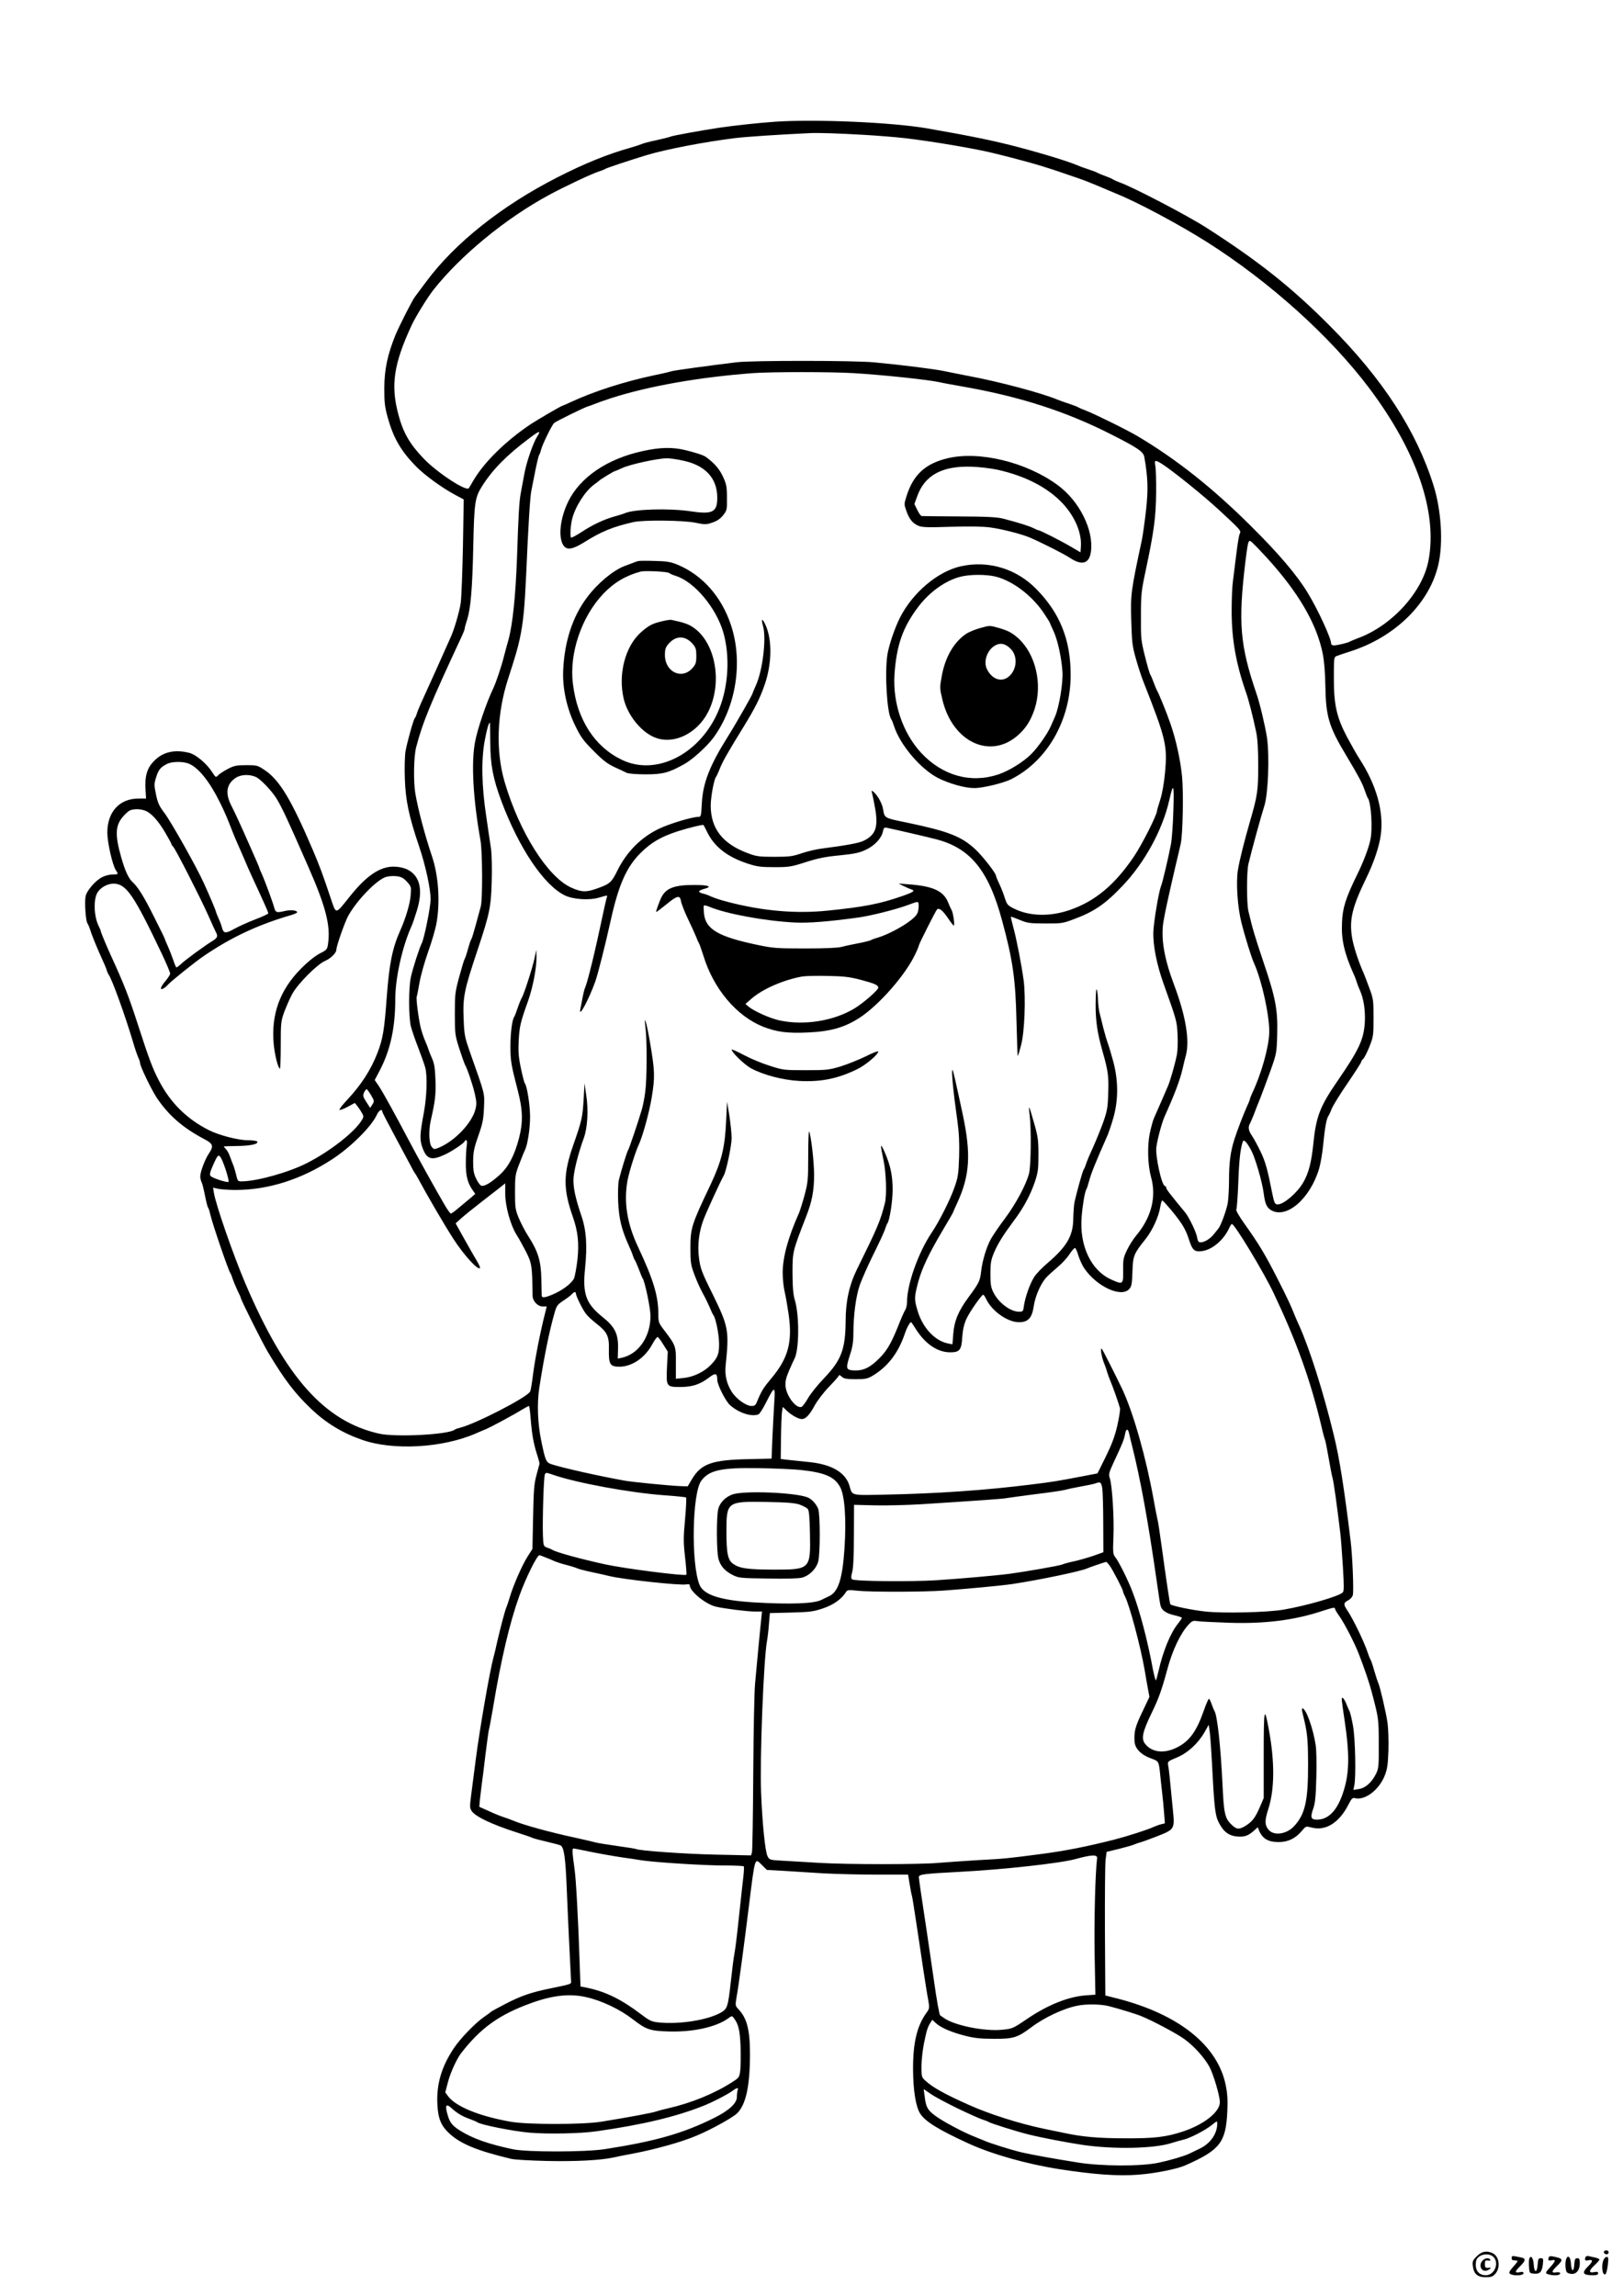 <?xml version="1.0" standalone="no"?>
<!DOCTYPE svg PUBLIC "-//W3C//DTD SVG 20010904//EN"
 "http://www.w3.org/TR/2001/REC-SVG-20010904/DTD/svg10.dtd">
<svg version="1.0" xmlns="http://www.w3.org/2000/svg"
 width="1240pt" height="1754pt" viewBox="0 0 1240 1754"
 preserveAspectRatio="xMidYMid meet">

<g transform="translate(0,1754) scale(0.1,-0.1)"
fill="#000000" stroke="none">
<path d="M5920 16610 c-126 -9 -303 -28 -420 -45 -135 -20 -367 -62 -378 -69
-5 -3 -53 -15 -107 -27 -54 -11 -105 -25 -114 -30 -9 -4 -47 -17 -86 -28 -171
-48 -348 -119 -555 -225 -425 -216 -785 -502 -1004 -798 -42 -57 -80 -108 -85
-114 -20 -25 -121 -224 -150 -294 -61 -151 -84 -262 -85 -405 0 -111 4 -144
27 -227 43 -153 99 -251 211 -366 66 -69 202 -168 305 -223 l64 -34 -6 -355
c-4 -195 -11 -391 -17 -435 -10 -70 -52 -212 -80 -270 -5 -11 -52 -117 -105
-235 -53 -118 -107 -237 -120 -265 -12 -27 -26 -61 -30 -75 -4 -14 -11 -30
-16 -36 -11 -13 -58 -182 -71 -254 -5 -30 -8 -122 -5 -205 5 -167 31 -291 109
-520 49 -145 88 -324 88 -404 0 -59 -49 -301 -68 -337 -17 -32 -70 -196 -83
-259 -18 -80 -17 -305 0 -375 8 -30 33 -104 57 -165 23 -60 47 -128 53 -150
17 -63 12 -220 -10 -340 -33 -177 -34 -212 -9 -278 32 -84 69 -94 172 -45 54
25 148 89 148 100 0 4 5 8 11 8 8 0 9 -14 5 -43 -4 -23 -7 -83 -7 -132 -1 -95
14 -153 52 -206 l20 -29 -32 -28 c-18 -15 -58 -48 -89 -74 -30 -26 -59 -48
-65 -48 -5 0 -28 31 -49 68 -71 121 -217 385 -273 492 -108 205 -197 366 -228
413 l-32 47 39 74 c81 156 118 326 118 543 0 162 53 400 124 558 8 17 26 70
41 119 50 161 23 271 -79 317 -25 11 -64 19 -99 19 -105 0 -208 -70 -332 -225
-116 -145 -105 -143 -148 -17 -65 194 -85 246 -136 367 -164 384 -253 533
-365 610 -58 39 -61 40 -145 40 -75 0 -93 -4 -141 -29 -30 -16 -63 -37 -73
-48 -18 -19 -19 -18 -46 24 -42 65 -123 134 -175 147 -110 28 -200 8 -267 -60
-55 -54 -74 -117 -67 -223 l4 -66 -58 0 c-145 0 -238 -102 -238 -260 0 -74 39
-247 65 -287 21 -31 20 -33 -25 -33 -23 0 -58 -9 -79 -20 -52 -26 -119 -104
-127 -147 -9 -45 1 -190 14 -206 5 -7 15 -30 22 -52 13 -44 58 -151 94 -230
13 -27 27 -61 31 -75 4 -14 11 -29 15 -35 25 -32 126 -312 185 -510 14 -49 33
-104 41 -122 8 -17 14 -36 14 -42 0 -25 83 -197 126 -264 90 -135 198 -230
362 -317 71 -37 76 -54 39 -110 -30 -43 -67 -142 -67 -176 0 -14 5 -34 10 -44
6 -11 17 -56 26 -102 9 -46 19 -87 24 -93 4 -5 11 -26 15 -45 13 -64 139 -433
155 -455 4 -5 13 -28 20 -50 7 -21 24 -60 36 -86 13 -26 24 -50 24 -54 0 -14
165 -343 208 -415 126 -210 203 -311 328 -431 115 -109 237 -184 389 -237 236
-84 616 -63 870 48 22 10 58 25 80 34 39 17 204 105 280 152 22 13 43 24 46
24 4 0 9 -42 13 -92 9 -120 23 -198 49 -278 12 -36 20 -68 19 -72 -1 -3 -11
-42 -23 -85 -18 -67 -22 -113 -26 -321 l-5 -244 -37 -58 c-40 -62 -108 -216
-136 -310 -9 -30 -20 -64 -25 -75 -11 -24 -44 -149 -71 -265 -10 -47 -23 -102
-29 -122 -27 -97 -105 -544 -135 -778 -13 -102 -29 -227 -36 -278 -11 -87 -10
-95 7 -119 32 -42 150 -98 334 -158 63 -20 122 -40 130 -45 9 -4 58 -17 110
-29 52 -12 100 -25 105 -29 25 -17 36 -101 45 -327 8 -202 28 -617 33 -705 2
-27 10 -24 -158 -59 -147 -30 -225 -57 -341 -117 -60 -31 -111 -59 -114 -63
-3 -3 -25 -20 -49 -36 -68 -46 -185 -167 -235 -243 -94 -142 -133 -276 -124
-432 6 -106 29 -160 91 -217 87 -80 210 -131 472 -194 22 -6 144 -13 271 -16
223 -5 412 5 514 27 25 6 90 19 145 29 177 34 371 88 489 138 114 48 278 139
310 172 66 68 96 209 96 453 0 181 -23 272 -88 340 -25 27 -25 29 -14 95 17
95 57 395 92 678 50 401 45 384 101 329 l38 -38 128 -7 c71 -4 207 -13 303
-19 96 -5 281 -10 412 -10 l236 0 12 -72 c6 -40 14 -80 17 -88 3 -8 18 -103
34 -210 16 -107 41 -269 54 -360 14 -91 30 -193 37 -228 10 -58 9 -65 -9 -91
-77 -103 -108 -234 -107 -441 1 -159 21 -281 53 -333 38 -62 142 -126 376
-233 179 -81 441 -155 690 -194 264 -41 447 -54 600 -42 126 9 297 43 360 71
266 117 311 175 322 412 4 87 1 136 -12 200 -61 304 -357 541 -825 662 l-95
24 -3 489 c-1 269 1 516 5 548 l8 60 95 23 c52 13 104 28 115 33 11 5 31 12
45 16 14 3 71 24 128 46 137 54 138 54 123 205 -24 249 -30 309 -36 338 -5 29
-3 31 65 59 83 34 163 107 213 194 l32 57 7 -50 c5 -27 12 -138 18 -245 18
-353 24 -402 56 -460 34 -63 72 -91 129 -98 59 -6 88 3 130 39 l35 31 9 -24
c27 -64 71 -90 153 -89 70 0 128 29 176 87 29 35 30 35 72 24 109 -29 212 36
284 178 23 45 30 51 50 46 75 -18 182 63 225 171 20 50 25 83 29 195 2 78 -1
167 -7 210 -13 86 -57 275 -71 305 -5 11 -19 54 -31 95 -11 41 -25 80 -29 85
-4 6 -13 28 -20 50 -24 76 -111 257 -157 325 -30 45 -29 56 7 75 17 9 33 27
36 41 8 31 -3 305 -17 414 -50 410 -86 637 -129 810 -79 326 -184 656 -262
830 -12 25 -26 59 -33 75 -32 81 -56 133 -136 290 -92 181 -140 261 -251 417
-43 61 -67 102 -62 110 4 7 11 100 15 208 6 169 16 256 34 309 8 21 30 -2 65
-67 30 -56 83 -237 95 -327 10 -80 23 -109 56 -129 118 -70 300 88 368 319 11
39 25 121 31 184 11 119 25 198 39 216 4 5 16 30 25 54 10 25 64 113 122 197
57 84 104 157 104 162 0 5 6 15 14 22 8 6 30 48 48 93 31 79 32 87 32 222 0
132 -1 145 -31 225 -17 47 -38 101 -46 120 -41 92 -78 207 -88 275 -20 133 3
227 106 440 62 126 104 252 115 341 23 177 -35 380 -163 577 -21 32 -64 109
-97 170 -79 151 -100 247 -99 456 0 147 1 152 22 160 12 5 60 21 107 36 343
111 604 370 670 665 37 163 22 412 -37 600 -130 417 -389 816 -793 1221 -291
293 -544 494 -945 751 -142 91 -559 309 -659 344 -22 8 -44 18 -50 22 -6 5
-33 17 -61 27 -27 10 -54 21 -60 25 -5 4 -35 15 -65 25 -30 10 -68 23 -85 31
-68 29 -257 88 -455 140 -186 49 -357 84 -700 144 -271 46 -850 71 -1160 50z
m680 -100 c102 -6 242 -17 310 -25 204 -23 556 -83 685 -116 22 -5 83 -21 135
-34 182 -47 274 -75 515 -159 39 -13 108 -41 155 -61 47 -20 105 -44 130 -55
162 -65 479 -235 690 -368 481 -305 943 -721 1241 -1117 363 -483 523 -948
453 -1316 -45 -241 -280 -499 -539 -594 -27 -10 -54 -22 -60 -25 -14 -10 -99
-30 -124 -30 -12 0 -21 6 -21 14 0 40 -99 256 -178 386 -82 136 -223 302 -437
514 -290 288 -563 505 -860 682 -78 47 -336 174 -400 198 -27 10 -54 22 -60
26 -5 4 -35 15 -65 25 -30 10 -68 23 -85 30 -119 51 -452 140 -695 185 -58 11
-136 27 -175 35 -70 15 -320 47 -535 67 -152 15 -926 15 -1050 1 -207 -25
-486 -63 -500 -69 -8 -3 -64 -17 -125 -29 -232 -49 -464 -123 -643 -206 -34
-16 -64 -29 -66 -29 -8 0 -191 -107 -241 -140 -191 -128 -355 -289 -438 -430
-14 -25 -30 -51 -35 -59 -19 -28 -245 120 -348 229 -104 109 -154 196 -190
332 -61 226 -36 389 102 686 30 64 120 210 164 266 208 264 552 547 885 727
120 65 325 161 380 179 22 7 45 16 50 20 9 7 187 66 312 104 147 45 445 102
678 131 91 11 337 27 570 38 73 3 206 -1 415 -13z m-85 -1820 c225 -13 581
-51 665 -70 25 -6 97 -19 160 -30 446 -77 805 -192 1157 -372 199 -101 239
-129 246 -170 28 -162 30 -247 13 -404 -10 -87 -24 -190 -32 -229 -84 -392
-87 -414 -81 -619 5 -162 8 -192 35 -286 16 -58 41 -134 55 -170 175 -444 187
-493 168 -701 -7 -79 -21 -158 -36 -206 -14 -43 -25 -82 -25 -86 0 -31 -114
-257 -176 -349 -146 -216 -296 -342 -490 -409 -150 -52 -306 -49 -424 9 -51
25 -56 31 -73 82 -9 30 -28 79 -42 108 -14 29 -25 56 -25 61 0 20 -103 152
-159 204 -106 98 -205 137 -516 202 -184 38 -176 33 -189 109 -8 41 -42 102
-71 126 -17 14 -18 13 -12 -10 4 -14 15 -68 24 -120 24 -141 2 -200 -92 -244
-32 -16 -138 -35 -310 -57 -44 -5 -116 -22 -160 -37 -71 -24 -95 -27 -210 -27
-118 0 -137 3 -205 29 -190 71 -280 188 -280 363 0 64 25 199 40 218 5 6 16
30 26 55 24 62 61 127 188 333 85 139 120 208 157 313 56 160 60 342 9 457
-26 58 -38 55 -20 -6 26 -96 -3 -340 -56 -455 -13 -29 -24 -55 -24 -58 0 -9
-130 -237 -191 -334 -137 -218 -189 -352 -197 -507 -5 -99 -6 -103 -28 -103
-46 0 -222 -53 -300 -91 -136 -65 -246 -176 -316 -317 -45 -92 -58 -104 -154
-138 -85 -31 -121 -30 -200 6 -180 81 -396 424 -508 805 -70 239 -60 524 26
790 58 179 72 228 89 305 27 128 37 232 49 490 16 374 30 601 40 644 5 23 18
90 30 151 12 60 25 114 29 120 5 5 11 24 15 40 9 38 83 190 100 204 17 14 226
117 256 126 14 4 39 13 55 20 17 7 73 27 125 44 291 93 673 160 1085 191 141
10 593 10 760 0z m-2395 -455 c0 -3 -7 -16 -15 -28 -31 -48 -83 -197 -99 -287
-10 -52 -21 -115 -26 -140 -13 -64 -19 -166 -30 -500 -11 -295 -33 -510 -66
-630 -9 -30 -24 -87 -34 -125 -17 -70 -61 -201 -80 -240 -53 -110 -123 -315
-141 -415 -30 -160 -14 -437 42 -750 15 -83 17 -452 2 -505 -6 -22 -23 -85
-38 -140 -15 -55 -30 -104 -34 -110 -5 -5 -16 -39 -26 -75 -9 -36 -21 -69 -25
-75 -4 -5 -22 -66 -41 -135 -32 -118 -34 -134 -34 -285 0 -154 2 -164 34 -265
19 -58 38 -112 42 -120 20 -34 62 -160 77 -227 14 -60 14 -80 4 -118 -28 -106
-158 -241 -279 -292 -36 -14 -38 -14 -55 7 -21 26 -24 125 -7 200 34 150 40
200 36 310 -3 87 -9 126 -24 160 -11 25 -24 56 -28 70 -4 14 -16 44 -26 67
-11 24 -26 69 -34 100 -17 67 -38 230 -31 241 2 4 12 52 21 106 10 56 39 159
66 235 27 75 56 174 64 220 29 163 15 364 -35 511 -56 168 -104 349 -127 480
-15 89 -12 281 6 350 49 189 107 331 352 856 10 22 19 45 19 51 0 6 8 37 19
69 27 87 40 234 47 568 7 326 13 365 65 449 81 129 190 240 364 370 58 44 75
53 75 42z m4758 -239 c80 -51 314 -239 437 -353 166 -154 169 -157 157 -180
-6 -10 -17 -79 -26 -153 -9 -74 -21 -168 -26 -208 -6 -40 -10 -142 -10 -227 0
-219 33 -404 110 -625 21 -60 52 -181 77 -300 11 -51 16 -132 16 -255 0 -194
-5 -231 -63 -430 -42 -146 -80 -296 -92 -370 -16 -96 -3 -285 27 -404 25 -100
76 -265 95 -306 62 -137 123 -421 117 -540 -5 -113 -63 -315 -128 -451 -10
-22 -19 -44 -19 -48 0 -4 -8 -26 -19 -49 -31 -69 -77 -188 -99 -257 -31 -96
-42 -180 -42 -316 0 -66 -5 -146 -10 -176 -11 -56 -52 -169 -70 -191 -5 -7
-22 -27 -36 -45 -29 -36 -72 -62 -102 -62 -15 0 -21 9 -26 39 -6 38 -61 152
-90 188 -118 143 -146 179 -146 190 0 7 -4 13 -9 13 -25 0 -76 233 -66 299 10
69 42 185 63 233 81 180 117 278 137 363 9 39 20 86 26 106 29 113 -2 300 -90
534 -77 204 -103 358 -82 485 11 70 41 204 91 420 18 74 36 153 41 175 16 71
22 393 10 515 -12 123 -46 279 -88 400 -28 83 -92 239 -103 255 -4 6 -15 33
-25 60 -10 28 -22 55 -26 61 -5 5 -23 68 -41 140 -31 123 -32 138 -31 309 0
168 3 192 38 355 62 293 76 399 78 585 1 94 -2 187 -6 208 -9 44 -1 46 51 13z
m793 -708 c249 -271 391 -515 436 -747 10 -51 18 -149 19 -241 4 -233 26 -309
157 -527 99 -166 125 -215 143 -268 9 -27 20 -54 24 -60 26 -34 39 -240 19
-325 -14 -63 -55 -171 -102 -265 -86 -176 -110 -251 -114 -365 -6 -128 18
-233 91 -395 8 -16 17 -41 21 -55 4 -14 15 -43 25 -65 30 -66 43 -159 37 -251
-9 -127 -46 -205 -204 -435 -136 -197 -167 -274 -188 -477 -15 -151 -37 -235
-79 -306 -45 -78 -148 -166 -193 -166 -23 0 -27 8 -43 85 -36 184 -52 240 -88
316 -22 46 -52 101 -66 122 -28 40 -32 67 -16 95 5 9 19 42 31 72 11 30 34 89
51 130 16 41 50 134 76 205 45 127 46 134 50 270 5 189 -11 279 -103 550 -68
202 -86 263 -117 395 -14 59 -14 302 0 360 28 115 92 350 122 445 29 92 40
378 20 520 -13 85 -54 260 -80 335 -127 372 -141 543 -85 1010 18 143 22 163
38 157 7 -2 60 -56 118 -119z m-5925 -1421 c0 -166 21 -275 83 -442 134 -361
327 -648 487 -725 66 -31 187 -39 263 -16 68 20 64 20 55 -6 -4 -13 -17 -72
-30 -133 -56 -267 -115 -509 -134 -550 -5 -11 -14 -47 -20 -80 -6 -33 -13 -70
-16 -82 -16 -80 67 77 115 212 22 65 73 267 116 460 61 276 121 412 230 520
80 80 157 124 283 165 85 27 193 53 197 48 2 -2 15 -28 30 -58 54 -109 153
-186 305 -236 73 -24 101 -28 205 -28 112 0 128 2 240 38 93 30 152 42 260 52
114 12 151 19 200 43 68 31 121 89 131 141 6 28 10 31 33 26 76 -16 296 -67
366 -85 268 -67 408 -238 512 -626 81 -298 102 -445 109 -763 4 -150 8 -271
10 -269 2 2 14 39 25 83 27 96 37 363 20 495 -16 117 -55 320 -80 409 -11 41
-19 76 -17 77 1 2 31 -9 67 -24 58 -24 76 -27 194 -27 122 -1 136 1 215 31
158 58 242 115 375 255 170 177 307 429 358 654 32 141 38 129 32 -71 -3 -104
-11 -224 -19 -265 -19 -99 -63 -289 -76 -320 -17 -44 -54 -262 -58 -345 -4
-103 24 -250 80 -405 98 -274 100 -281 105 -385 3 -55 0 -122 -5 -150 -16 -79
-50 -196 -68 -240 -15 -36 -74 -170 -109 -250 -7 -16 -21 -68 -31 -115 -19
-97 -15 -239 10 -330 43 -153 3 -310 -114 -449 -21 -25 -53 -75 -70 -111 -28
-59 -30 -73 -29 -155 2 -107 -1 -110 -91 -69 -154 69 -244 258 -226 479 7 89
25 195 36 210 4 6 13 33 20 60 16 62 51 147 145 360 7 17 26 73 41 125 39 136
39 283 0 430 -16 58 -34 121 -42 140 -7 19 -23 73 -35 120 -11 47 -25 101 -30
120 -4 19 -9 60 -10 90 0 30 -5 66 -9 80 -5 15 -8 -25 -9 -106 -1 -131 12
-222 54 -370 41 -143 47 -188 42 -314 -3 -112 -8 -136 -39 -225 -20 -55 -54
-138 -75 -185 -22 -47 -46 -103 -53 -125 -7 -22 -16 -45 -21 -50 -8 -11 -53
-173 -70 -250 -4 -22 -8 -78 -9 -125 -1 -129 -49 -212 -194 -336 -43 -36 -91
-86 -106 -111 -32 -51 -67 -151 -77 -218 -5 -42 -8 -45 -37 -45 -66 0 -156 68
-196 147 -19 39 -23 62 -23 142 0 82 4 105 27 161 30 71 71 136 152 245 74 98
126 196 160 295 25 76 28 98 28 210 0 110 -4 139 -33 240 -18 63 -34 117 -37
120 -3 3 -2 -24 3 -60 13 -104 10 -388 -5 -445 -23 -86 -102 -233 -182 -340
-43 -57 -91 -127 -108 -157 -35 -62 -67 -169 -76 -251 -8 -71 -16 -88 -96
-196 -77 -104 -110 -182 -117 -283 l-6 -77 -31 6 c-102 19 -196 119 -235 249
-27 90 -26 103 3 216 28 107 85 226 191 404 41 69 75 127 75 129 0 2 15 36 34
77 96 209 106 372 42 673 -54 252 -73 336 -78 341 -12 11 4 -158 37 -391 12
-87 16 -162 13 -270 -5 -137 -8 -158 -37 -239 -32 -92 -116 -258 -172 -341
-102 -151 -189 -395 -189 -530 0 -22 -6 -49 -13 -60 -8 -11 -33 -69 -57 -130
-55 -137 -91 -196 -164 -262 -62 -57 -110 -76 -179 -71 -53 4 -56 16 -23 118
19 57 26 101 26 157 0 144 19 290 49 377 16 45 62 149 103 232 41 82 81 168
88 189 7 22 16 45 20 50 17 22 40 169 40 257 0 107 -16 183 -59 283 -36 82
-38 71 -11 -56 21 -100 26 -267 11 -329 -36 -140 -53 -180 -213 -505 -59 -119
-87 -245 -87 -395 -2 -217 -32 -298 -164 -437 -47 -48 -102 -117 -122 -151
-20 -35 -43 -66 -51 -69 -40 -15 -114 80 -122 156 -3 38 2 63 27 122 18 41 36
81 41 90 36 66 38 327 4 444 -14 45 -18 97 -19 210 0 164 0 164 103 429 46
116 62 201 62 322 0 101 -24 304 -38 330 -4 7 -7 -76 -7 -184 0 -185 -2 -203
-28 -302 -16 -58 -35 -118 -42 -135 -84 -188 -125 -339 -125 -457 0 -47 7
-113 15 -145 8 -32 21 -109 30 -170 31 -213 -2 -337 -131 -491 -62 -74 -75
-95 -108 -174 -12 -32 -20 -38 -44 -38 -41 0 -116 53 -151 108 -39 62 -54 126
-47 199 28 272 23 297 -102 553 -81 163 -92 192 -102 276 -12 91 1 199 35 287
20 54 127 288 156 340 19 35 59 228 59 284 0 32 -8 108 -17 168 l-18 110 -7
-145 c-9 -207 -35 -310 -119 -489 -146 -307 -154 -331 -154 -486 0 -109 3
-128 30 -200 16 -44 45 -109 65 -145 20 -36 44 -86 54 -110 10 -25 21 -49 26
-55 18 -22 43 -144 44 -215 1 -84 -10 -112 -67 -170 -49 -50 -131 -89 -203
-96 l-60 -6 0 118 c1 132 0 135 -91 255 -40 52 -43 60 -43 121 0 139 -38 264
-155 513 -84 178 -110 341 -81 505 12 66 60 219 86 275 31 67 81 249 100 365
25 155 24 198 -15 425 -26 151 -48 220 -33 103 12 -97 11 -393 -2 -488 -6 -47
-18 -107 -26 -135 -31 -103 -97 -300 -105 -310 -8 -11 -52 -153 -71 -230 -5
-22 -8 -96 -5 -165 6 -130 26 -212 81 -334 13 -28 27 -62 31 -76 4 -14 11 -30
15 -35 5 -6 18 -37 31 -70 12 -33 25 -64 29 -70 17 -22 60 -229 60 -287 0
-158 -90 -290 -217 -319 l-33 -7 2 77 c3 111 -24 165 -115 238 -130 104 -157
177 -137 374 18 175 10 293 -29 405 -47 140 -63 217 -59 287 5 62 37 191 78
302 29 80 37 215 19 330 l-13 90 -7 -125 c-8 -134 -14 -161 -77 -341 -80 -228
-81 -339 -3 -561 37 -107 46 -197 33 -319 -7 -61 -19 -126 -26 -143 -16 -38
-89 -93 -163 -124 -59 -25 -83 -28 -84 -9 0 6 -2 64 -3 127 -2 135 -25 212
-99 326 -25 38 -57 101 -73 139 -27 65 -29 80 -29 200 0 123 2 135 33 215 18
47 37 94 43 105 20 41 39 163 39 253 0 90 -23 236 -40 257 -5 6 -18 58 -30
115 -18 84 -21 126 -17 210 6 110 13 141 72 305 37 105 66 256 64 340 l-1 50
-14 -65 c-17 -78 -81 -277 -99 -305 -6 -11 -20 -45 -30 -75 -10 -30 -21 -59
-25 -65 -17 -22 -30 -122 -30 -228 0 -112 5 -139 56 -337 39 -150 41 -241 10
-362 -35 -135 -82 -224 -151 -285 -67 -60 -116 -88 -138 -80 -9 3 -27 28 -39
54 -19 39 -23 65 -23 133 1 72 7 101 40 195 33 94 39 125 43 215 4 115 11 88
-108 425 -38 109 -43 131 -47 240 -8 180 1 225 108 545 90 270 101 324 106
520 3 96 0 207 -5 245 -6 39 -23 151 -37 250 -35 229 -39 433 -11 580 16 85
30 135 39 135 1 0 2 -69 3 -153z m-2302 -161 c73 -31 157 -135 236 -295 38
-77 54 -114 100 -233 12 -29 27 -66 35 -83 8 -16 28 -64 46 -105 17 -41 47
-109 66 -150 19 -41 43 -93 53 -115 10 -22 30 -66 44 -97 14 -31 26 -60 26
-65 0 -4 -46 -26 -102 -47 -57 -22 -129 -55 -161 -73 -65 -36 -80 -34 -92 15
-3 14 -15 45 -26 69 -10 23 -19 45 -19 48 0 8 -49 124 -93 220 -56 124 -249
466 -300 534 -41 54 -52 78 -65 142 -15 72 -15 81 1 132 18 57 33 76 82 101
37 20 125 21 169 2z m513 -102 c38 -19 123 -109 159 -169 44 -75 83 -159 239
-515 135 -307 172 -453 151 -591 -6 -42 -10 -46 -64 -73 -35 -19 -90 -62 -142
-115 -162 -163 -229 -349 -209 -575 8 -85 32 -180 47 -190 4 -2 7 77 7 177 0
174 1 185 27 258 16 41 42 102 60 135 41 77 189 226 250 253 45 19 88 62 88
87 0 28 65 212 91 259 68 121 215 272 287 296 19 6 55 9 80 6 37 -4 53 -12 81
-42 33 -37 34 -39 28 -109 -5 -61 -38 -172 -78 -261 -61 -137 -85 -254 -104
-510 -19 -256 -29 -316 -70 -425 -51 -132 -125 -247 -232 -361 -36 -38 -63
-73 -59 -77 4 -3 32 7 62 23 l55 30 20 -25 c11 -14 27 -38 35 -53 15 -27 14
-31 -12 -69 -62 -89 -240 -226 -404 -310 -136 -71 -380 -140 -499 -142 -34 -1
-35 0 -48 54 -7 30 -18 64 -23 75 -5 11 -14 37 -22 58 -7 21 -20 46 -30 57
-10 11 -18 20 -18 22 0 2 46 3 103 4 101 1 164 15 152 34 -3 5 -35 10 -71 10
-75 0 -220 38 -298 77 -168 85 -292 207 -380 375 -48 91 -77 167 -161 427 -71
220 -106 310 -205 526 -38 83 -80 184 -80 192 0 4 -6 20 -14 35 -39 74 -44
211 -10 262 24 38 76 66 121 66 97 0 155 -85 368 -533 36 -76 65 -145 65 -154
0 -8 -16 -33 -35 -56 -39 -45 -47 -74 -17 -58 10 5 25 18 33 27 21 25 205 173
274 220 212 145 418 241 673 315 23 7 42 16 42 20 0 16 -50 21 -99 9 -58 -14
-66 -10 -76 27 -9 36 -71 205 -96 260 -11 23 -19 44 -19 47 0 3 -30 72 -66
153 -93 210 -112 250 -146 318 -49 95 -38 165 31 212 41 28 107 30 158 7z
m-844 -258 c45 -19 98 -78 151 -169 25 -43 46 -81 46 -85 0 -3 6 -13 14 -21
21 -24 207 -389 266 -521 28 -63 55 -123 60 -132 17 -30 11 -43 -30 -68 -56
-34 -198 -138 -235 -172 -16 -15 -33 -28 -37 -28 -3 0 -14 24 -23 53 -10 28
-28 76 -41 105 -13 29 -24 55 -24 58 0 3 -36 78 -81 166 -78 158 -125 233
-169 273 -28 25 -57 89 -85 190 -47 166 -44 239 13 305 19 23 45 46 56 50 32
13 83 11 119 -4z m1722 -2172 c25 -43 26 -46 10 -71 l-17 -26 -29 45 c-26 40
-28 49 -18 72 7 14 16 26 20 26 4 0 19 -21 34 -46z m85 -124 c0 -5 40 -83 88
-172 48 -90 103 -192 122 -228 18 -36 36 -67 39 -70 3 -3 15 -23 27 -45 60
-113 196 -347 269 -460 79 -122 185 -238 202 -222 3 4 -7 28 -23 54 -16 26
-59 102 -96 168 l-67 120 42 38 c23 21 94 78 157 127 63 49 130 101 148 115
l32 26 0 -79 c0 -96 40 -241 88 -317 18 -27 50 -87 73 -131 42 -85 45 -102 48
-332 1 -42 39 -82 79 -82 l29 0 -14 -57 c-36 -141 -76 -348 -90 -458 -8 -66
-18 -127 -23 -135 -22 -44 -419 -248 -535 -276 -16 -4 -35 -10 -41 -15 -48
-38 -452 -59 -579 -30 -415 94 -714 429 -1020 1146 -93 218 -226 602 -241 694
l-6 39 38 -9 c22 -4 80 -9 131 -9 252 0 505 80 743 236 142 93 297 248 338
336 15 34 42 52 42 28z m-1190 -463 c12 -38 19 -71 16 -75 -9 -8 -125 29 -137
45 -9 10 -5 28 16 76 40 91 45 95 67 55 9 -18 27 -64 38 -101z m7217 -289 c84
-102 109 -144 134 -218 29 -91 43 -104 102 -97 79 10 168 86 209 178 7 16 16
29 20 29 21 0 245 -371 320 -530 177 -375 279 -660 363 -1011 12 -54 25 -101
28 -106 3 -5 15 -65 27 -134 12 -68 25 -140 31 -159 9 -31 34 -212 59 -420 5
-41 14 -158 20 -259 9 -150 9 -186 -2 -196 -32 -30 -278 -101 -453 -131 -123
-21 -460 -29 -596 -14 -97 10 -256 43 -267 55 -5 4 -32 189 -67 445 -14 102
-28 194 -32 205 -3 11 -16 78 -29 150 -57 317 -153 657 -238 840 -45 95 -149
301 -157 310 -17 17 -2 -68 21 -120 5 -11 14 -38 20 -60 7 -22 19 -53 26 -70
15 -33 62 -168 71 -202 3 -11 -7 -72 -21 -135 -20 -85 -43 -144 -89 -238 l-62
-125 -120 -23 c-199 -38 -218 -41 -387 -62 -353 -44 -716 -69 -1108 -77 -273
-6 -258 -9 -279 65 -29 102 -133 165 -304 183 -56 6 -129 14 -162 17 l-60 7 2
165 c1 91 5 180 8 199 l6 34 32 -31 c37 -34 88 -62 114 -62 29 1 58 31 98 105
22 39 70 102 112 145 40 41 73 79 73 84 0 5 9 1 21 -10 17 -16 37 -19 108 -19
79 0 90 3 136 31 113 70 190 174 239 319 16 48 42 93 49 84 2 -2 21 -30 41
-62 71 -107 161 -166 254 -167 74 0 88 16 94 118 4 56 14 98 31 136 25 55 116
185 129 186 4 0 14 -15 23 -34 44 -92 163 -176 251 -176 69 0 99 33 112 122
12 81 55 177 99 223 16 17 55 52 86 78 31 26 72 70 89 98 18 27 37 48 42 46 5
-2 17 -29 26 -61 10 -31 30 -75 45 -96 96 -139 281 -224 342 -157 18 19 22 38
25 132 4 123 9 136 100 250 53 66 102 174 113 248 4 26 11 47 15 47 4 0 34
-33 67 -72z m-4547 -639 c0 -18 50 -120 76 -154 14 -19 50 -52 80 -75 83 -65
99 -97 96 -199 -2 -113 9 -131 81 -131 97 1 195 68 252 174 17 31 34 54 40 53
5 -2 25 -28 43 -58 l34 -54 -6 -116 c-7 -151 -5 -154 101 -154 91 0 152 20
220 72 49 38 63 34 63 -17 0 -37 62 -160 96 -192 66 -60 164 -93 219 -72 9 4
36 46 60 95 64 126 70 125 60 -12 -4 -63 -10 -183 -14 -268 l-6 -153 -170 -4
c-282 -5 -366 -34 -436 -149 l-35 -59 -60 2 c-89 4 -362 31 -424 42 -194 35
-461 95 -547 122 -51 15 -55 23 -88 183 -27 131 -33 283 -15 402 36 232 76
432 116 571 16 58 22 66 70 98 29 19 58 41 64 49 15 17 30 20 30 4z m4226
-1066 c3 -16 13 -55 21 -88 66 -261 126 -590 193 -1060 11 -77 22 -152 26
-167 8 -38 42 -62 108 -77 31 -7 56 -16 56 -19 0 -4 -13 -23 -28 -42 -60 -74
-116 -211 -152 -370 -7 -30 -15 -59 -18 -65 -3 -5 -13 31 -23 80 -39 215 -101
451 -154 589 -32 87 -107 238 -134 271 -18 23 -19 37 -14 158 6 143 -10 394
-28 446 -10 29 -7 41 29 119 67 143 80 175 87 215 8 44 22 48 31 10z m-2506
-282 c182 -20 255 -51 298 -129 36 -64 49 -246 34 -471 -16 -236 -48 -334
-122 -366 -19 -9 -43 -20 -52 -25 -54 -30 -238 -37 -522 -20 -253 16 -379 57
-411 133 -66 158 -57 702 13 796 60 81 152 101 442 96 118 -2 262 -8 320 -14z
m-1893 -37 c179 -62 588 -137 848 -156 88 -6 163 -14 167 -17 3 -3 0 -78 -8
-166 -13 -141 -13 -175 0 -290 8 -71 13 -132 10 -134 -12 -12 -473 47 -619 79
-193 42 -369 91 -403 110 -9 6 -29 14 -44 19 -25 10 -27 13 -30 93 -4 120 6
451 15 466 10 15 7 15 64 -4z m4195 -105 c3 -24 7 -144 7 -265 l1 -221 -75
-27 c-41 -14 -107 -33 -147 -42 -40 -8 -82 -20 -93 -25 -20 -9 -271 -53 -395
-70 -105 -14 -392 -39 -565 -50 -205 -13 -630 -8 -645 7 -9 9 -8 23 1 55 8 29
13 122 13 279 l1 235 160 -4 c88 -2 243 2 345 8 458 29 637 42 658 47 13 2
112 16 220 30 109 13 211 28 227 33 17 5 72 17 123 26 52 9 104 20 115 25 34
13 41 7 49 -41z m-4256 -525 c22 -8 53 -21 69 -29 17 -7 59 -21 95 -30 35 -9
72 -21 80 -25 9 -5 59 -18 111 -29 52 -11 112 -24 134 -30 105 -26 539 -73
588 -64 18 4 27 1 27 -7 0 -46 122 -145 200 -163 64 -15 239 -37 293 -37 l59
0 -6 -57 c-4 -32 -13 -132 -22 -223 -8 -91 -20 -212 -25 -270 -6 -58 -12 -367
-14 -686 -2 -320 -6 -592 -10 -604 l-7 -23 -272 6 c-236 5 -586 30 -607 43 -4
2 -71 13 -150 24 -79 11 -151 23 -159 26 -8 3 -73 18 -145 34 -205 44 -409
100 -490 135 -16 7 -48 18 -69 25 -22 7 -72 27 -112 46 l-72 32 4 49 c3 26 9
80 14 118 6 39 19 147 30 240 12 94 23 177 26 185 3 8 16 80 30 160 62 375
128 654 202 860 49 136 134 308 153 310 4 0 24 -7 45 -16z m4311 -62 c24 -32
103 -185 103 -198 0 -5 6 -21 14 -36 35 -66 120 -385 151 -563 8 -49 20 -116
26 -148 l11 -59 -55 -116 c-54 -113 -63 -146 -59 -224 3 -54 49 -102 123 -129
63 -23 62 -20 73 -124 2 -22 8 -80 14 -130 6 -49 13 -124 16 -166 l6 -77 -28
-7 c-15 -3 -40 -13 -57 -20 -43 -21 -207 -73 -300 -97 -213 -54 -376 -86 -550
-109 -267 -35 -283 -37 -490 -48 -110 -7 -247 -16 -305 -21 -138 -13 -701 -13
-910 0 -91 5 -213 13 -273 16 -107 6 -108 6 -123 35 -18 35 -40 251 -49 484
-11 252 19 1018 45 1160 5 28 12 87 15 131 l7 82 161 4 c144 4 171 7 245 32
81 27 143 72 177 127 9 14 21 15 85 8 101 -11 505 -10 660 1 180 13 444 38
525 50 199 30 522 97 570 119 17 8 128 46 146 50 3 0 15 -12 26 -27z m1723
-332 c0 -5 15 -31 34 -57 38 -54 113 -199 146 -283 46 -119 82 -224 101 -298
52 -197 53 -203 53 -392 1 -172 -1 -188 -21 -230 -33 -66 -80 -108 -131 -116
l-42 -7 7 34 c14 63 8 359 -10 457 -9 51 -21 100 -26 110 -5 9 -17 36 -26 60
-10 23 -22 42 -27 42 -11 0 -11 7 17 -186 34 -227 34 -367 0 -492 -45 -168
-117 -252 -214 -252 -45 0 -51 18 -29 80 16 44 21 91 25 240 3 102 1 214 -5
250 -19 126 -74 280 -101 280 -5 0 -5 -17 1 -37 36 -145 41 -184 42 -383 1
-286 -22 -390 -109 -482 -56 -59 -150 -72 -190 -28 -33 37 -34 72 -4 164 47
147 49 356 4 600 -35 193 -40 170 -40 -186 l0 -333 -30 -70 c-36 -82 -56 -108
-107 -141 -51 -32 -71 -30 -112 11 -48 47 -56 86 -66 309 -14 285 -39 518 -61
556 -5 8 -15 32 -22 53 -7 21 -16 39 -20 40 -5 1 -23 -42 -42 -96 -55 -157
-111 -232 -210 -279 -95 -45 -186 -33 -236 31 -31 39 -21 89 48 232 57 117 78
177 122 339 39 145 100 273 161 339 28 30 34 33 73 27 23 -3 130 -8 237 -12
276 -9 503 20 715 91 81 26 95 29 95 15z m-5735 -1846 c89 -19 211 -41 300
-54 39 -5 98 -14 133 -20 104 -16 477 -40 634 -40 81 0 149 -3 151 -7 2 -5 1
-37 -3 -73 -4 -36 -20 -175 -34 -310 -14 -135 -30 -265 -36 -290 -5 -25 -16
-112 -25 -195 -23 -208 -27 -219 -78 -249 -101 -57 -315 -91 -474 -75 -56 6
-69 12 -143 68 -142 108 -263 167 -400 196 l-55 11 -7 199 c-10 300 -27 622
-38 695 -19 137 -20 160 -7 160 6 -1 44 -8 82 -16z m3917 -59 c-14 -113 -23
-466 -19 -726 l6 -316 -72 -5 c-132 -9 -290 -72 -447 -178 -113 -77 -115 -77
-195 -85 -132 -13 -359 32 -440 88 -16 11 -31 21 -32 22 -6 4 -26 112 -48 270
-34 235 -82 561 -100 675 -8 52 -14 102 -15 111 0 21 37 26 303 40 334 17 772
65 894 98 123 34 169 36 165 6z m-3902 -1061 c117 -26 259 -94 355 -169 102
-79 132 -89 276 -93 184 -5 358 33 451 99 30 22 31 22 45 3 35 -46 46 -91 51
-215 2 -70 1 -152 -2 -183 -7 -54 -9 -57 -59 -89 -139 -90 -316 -162 -497
-203 -36 -8 -76 -19 -90 -24 -24 -9 -204 -43 -415 -77 -138 -23 -562 -23 -690
-1 -241 42 -423 116 -482 196 l-21 29 22 84 c19 70 66 172 98 214 151 195 292
296 539 385 163 59 295 73 419 44z m3990 -68 c78 -20 210 -60 250 -77 85 -34
280 -138 330 -176 74 -54 151 -140 190 -210 30 -55 80 -223 80 -271 0 -75
-121 -171 -285 -225 -127 -41 -212 -52 -435 -51 -204 0 -331 11 -465 40 -38 8
-110 23 -160 33 -186 39 -411 110 -570 181 -186 83 -279 134 -337 188 -26 24
-28 31 -28 106 0 45 9 124 19 176 22 105 28 124 49 158 l15 23 26 -24 c37 -36
123 -72 226 -98 70 -18 119 -23 220 -23 148 -1 181 10 283 87 99 75 249 146
354 166 67 14 178 12 238 -3z m-2834 -642 c-3 -9 -6 -32 -6 -52 0 -48 -59
-103 -171 -159 -240 -120 -453 -180 -839 -240 -148 -23 -594 -23 -700 -1 -190
40 -310 83 -407 144 -61 39 -79 63 -97 133 -16 61 -6 73 32 39 42 -39 83 -64
137 -83 28 -10 55 -22 61 -26 26 -20 274 -69 401 -80 141 -12 390 -7 513 11
352 50 605 111 814 194 73 29 189 89 226 117 31 23 44 24 36 3z m1679 -139
c83 -40 168 -78 190 -85 22 -7 45 -16 50 -20 13 -9 221 -75 305 -95 95 -24
300 -63 415 -80 237 -34 541 -28 673 14 31 10 73 22 92 26 50 11 167 71 218
112 41 33 42 34 42 11 0 -78 -54 -154 -136 -192 -21 -10 -57 -27 -79 -38 -40
-19 -149 -51 -235 -69 -133 -28 -434 -27 -615 2 -194 31 -349 59 -427 77 -85
20 -253 73 -293 92 -11 5 -43 18 -71 29 -79 30 -248 120 -301 161 -56 42 -69
65 -78 144 l-8 58 54 -37 c30 -21 122 -70 204 -110z"/>
<path d="M4909 14094 c-271 -59 -479 -201 -569 -388 -61 -127 -76 -269 -36
-331 25 -39 68 -33 153 19 137 86 221 121 383 158 73 17 382 14 473 -5 73 -15
82 -15 129 1 36 12 61 29 82 55 30 38 31 42 30 135 0 86 -4 104 -31 162 -26
57 -66 103 -128 148 -18 14 -69 31 -152 52 -104 26 -198 24 -334 -6z m320 -75
c162 -37 249 -133 251 -276 1 -115 -33 -134 -201 -109 -165 25 -435 17 -504
-14 -11 -5 -47 -16 -80 -25 -81 -23 -169 -64 -255 -121 -39 -25 -74 -44 -77
-40 -9 9 -4 93 8 141 24 95 98 211 166 262 21 15 40 30 43 33 7 8 109 70 115
70 2 0 29 11 59 25 61 28 266 73 338 74 25 1 87 -8 137 -20z"/>
<path d="M7238 14039 c-170 -41 -262 -127 -313 -292 -18 -57 -18 -61 0 -110
21 -62 48 -95 93 -114 27 -11 73 -13 245 -7 143 4 241 3 302 -5 90 -12 239
-50 305 -78 92 -40 260 -125 302 -153 94 -63 150 -47 163 46 22 166 -88 387
-255 509 -238 175 -600 263 -842 204z m382 -87 c217 -48 391 -139 505 -264 91
-101 141 -223 133 -325 l-3 -42 -70 41 c-80 47 -239 128 -252 128 -4 0 -21 7
-38 16 -29 15 -114 42 -230 72 -47 12 -120 16 -335 17 -151 1 -281 2 -288 3
-7 1 -22 22 -34 47 l-22 45 22 60 c57 159 189 232 412 225 58 -1 147 -12 200
-23z"/>
<path d="M4875 13254 c-11 -3 -29 -9 -40 -14 -11 -4 -40 -15 -64 -24 -88 -34
-206 -132 -287 -241 -109 -145 -171 -335 -181 -552 -7 -139 27 -296 94 -431
40 -82 61 -111 138 -188 70 -71 105 -98 160 -124 39 -18 81 -37 94 -44 14 -6
76 -11 145 -11 131 0 174 12 292 77 64 35 174 135 224 202 175 238 229 585
133 866 -72 214 -217 376 -403 455 -55 23 -83 28 -175 30 -60 2 -119 2 -130
-1z m237 -91 c7 -6 31 -16 53 -23 141 -45 306 -242 361 -430 52 -179 40 -409
-31 -585 -136 -340 -477 -518 -744 -389 -208 100 -340 304 -374 582 -29 231
66 511 232 686 83 87 174 140 286 170 33 8 204 0 217 -11z"/>
<path d="M5057 12794 c-73 -17 -101 -32 -159 -83 -121 -107 -177 -320 -133
-508 29 -122 125 -245 228 -292 144 -66 332 21 418 192 112 222 56 531 -117
646 -38 25 -71 36 -164 56 -8 2 -41 -3 -73 -11z m234 -171 c25 -29 29 -42 29
-93 0 -52 -4 -64 -30 -94 -81 -91 -210 -29 -210 101 0 41 5 58 26 83 56 66
128 67 185 3z"/>
<path d="M7344 13215 c-177 -38 -371 -201 -468 -393 -40 -79 -84 -209 -96
-282 -22 -141 -3 -453 30 -495 4 -5 13 -28 20 -50 46 -144 202 -328 335 -397
86 -44 207 -78 279 -78 66 0 226 39 286 70 275 142 450 451 450 795 0 268 -82
473 -264 657 -151 154 -364 218 -572 173z m261 -79 c131 -32 282 -146 373
-284 23 -35 42 -65 42 -67 0 -2 13 -32 30 -68 30 -65 59 -194 67 -304 7 -82
-25 -277 -57 -348 -5 -11 -20 -45 -33 -75 -24 -55 -98 -160 -147 -209 -60 -61
-172 -130 -253 -157 -211 -70 -428 -9 -590 166 -139 150 -217 379 -203 597 15
223 63 361 182 518 86 114 210 202 324 230 73 18 191 18 265 1z"/>
<path d="M7484 12741 c-33 -9 -76 -27 -95 -38 -96 -60 -166 -177 -193 -323
-17 -93 -17 -96 4 -184 77 -326 368 -461 580 -270 61 55 96 112 125 199 61
189 8 418 -125 539 -47 42 -78 59 -152 80 -67 19 -67 19 -144 -3z m240 -160
c49 -51 47 -143 -5 -198 -55 -60 -135 -40 -178 44 -32 63 5 159 73 188 37 16
73 5 110 -34z"/>
<path d="M6905 10771 c22 -11 48 -22 58 -25 32 -10 17 -21 -76 -53 -167 -58
-288 -81 -562 -109 -244 -25 -494 -3 -755 64 -82 22 -100 28 -145 47 -16 8
-42 17 -57 20 -39 10 -35 22 12 35 67 18 35 30 -79 30 -147 0 -211 -24 -246
-91 -16 -30 -45 -112 -42 -116 2 -1 36 25 76 57 85 70 106 75 114 26 3 -19 26
-79 52 -133 26 -54 54 -116 63 -138 8 -22 18 -44 22 -50 4 -5 19 -48 34 -95
77 -253 253 -462 457 -543 102 -40 185 -51 339 -44 175 8 279 37 395 111 149
96 353 328 428 488 15 31 27 61 27 65 0 11 128 264 139 276 15 15 43 -7 82
-64 22 -33 42 -59 46 -59 9 0 -4 95 -16 117 -6 10 -19 39 -29 64 -36 85 -118
121 -302 134 l-75 6 40 -20z m110 -187 c-4 -25 -19 -45 -58 -75 -58 -47 -181
-111 -247 -130 -25 -7 -50 -16 -55 -20 -6 -4 -48 -15 -95 -24 -47 -9 -105 -21
-130 -28 -29 -8 -127 -12 -280 -12 -218 0 -244 2 -367 28 -294 62 -390 118
-404 235 -3 31 -4 60 -2 64 2 4 21 1 41 -8 130 -55 431 -110 657 -121 102 -5
255 7 480 38 97 13 295 63 385 97 72 27 75 27 78 9 2 -11 1 -35 -3 -53z m-441
-528 c112 -30 136 -41 136 -61 0 -18 -116 -119 -183 -159 -158 -95 -382 -131
-570 -91 -71 15 -193 69 -237 105 l-25 21 45 39 c83 74 245 145 390 171 25 4
113 6 195 4 123 -2 168 -8 249 -29z"/>
<path d="M5590 9522 c0 -21 97 -114 147 -142 97 -52 243 -90 368 -97 168 -9
295 17 445 90 64 31 160 112 160 135 0 6 -44 -11 -97 -38 -54 -26 -141 -61
-193 -77 -88 -26 -107 -28 -265 -28 -166 0 -173 1 -275 34 -58 18 -147 55
-197 82 -51 27 -93 46 -93 41z"/>
<path d="M5595 6124 c-53 -20 -93 -60 -107 -109 -15 -54 -14 -328 1 -382 15
-55 48 -93 107 -123 47 -24 58 -25 269 -28 143 -3 236 0 263 7 56 15 107 66
123 121 16 59 16 363 0 405 -16 38 -49 74 -81 87 -98 38 -490 53 -575 22z
m517 -78 c26 -10 53 -25 60 -33 9 -11 14 -64 16 -182 6 -279 3 -281 -278 -281
-199 1 -257 9 -307 43 -42 29 -53 79 -53 248 0 228 5 231 305 226 166 -3 220
-8 257 -21z"/>
<path d="M12257 344 c-9 -10 2 -24 19 -24 8 0 14 7 14 15 0 15 -21 21 -33 9z"/>
<path d="M11283 305 c-32 -32 -35 -40 -30 -77 8 -59 36 -83 98 -83 43 0 54 4
75 28 40 47 28 133 -23 156 -46 21 -83 13 -120 -24z m127 -5 c47 -47 8 -140
-58 -140 -48 0 -77 30 -77 80 0 32 6 47 24 61 31 25 85 25 111 -1z"/>
<path d="M11327 272 c-37 -40 -3 -97 43 -72 26 14 25 20 -2 17 -19 -2 -23 3
-23 28 0 26 3 30 24 27 15 -2 21 0 17 7 -11 17 -41 13 -59 -7z"/>
<path d="M11550 300 c0 -5 0 -13 0 -17 0 -5 8 -9 18 -9 9 -1 21 -2 26 -3 4 -1
-8 -19 -28 -41 -40 -45 -43 -55 -20 -64 32 -12 94 -7 94 9 0 11 -8 13 -30 8
-39 -7 -38 5 5 47 41 40 44 58 10 65 -14 3 -36 7 -50 10 -14 3 -25 1 -25 -5z"/>
<path d="M11836 302 c-3 -3 -6 -12 -6 -20 0 -10 7 -12 25 -8 34 9 31 -6 -10
-51 -41 -45 -42 -49 -12 -57 40 -11 87 -7 87 7 0 9 -10 12 -30 9 -39 -6 -38 6
5 48 53 51 49 58 -37 75 -9 1 -19 0 -22 -3z"/>
<path d="M12117 303 c-4 -3 -7 -13 -7 -21 0 -10 7 -12 24 -8 38 9 38 -8 1 -44
-53 -52 -44 -70 36 -70 28 0 39 4 39 15 0 11 -7 13 -29 9 -44 -9 -44 10 -1 50
22 20 40 41 40 46 0 4 -15 11 -32 15 -18 4 -40 8 -49 11 -8 2 -18 1 -22 -3z"/>
<path d="M11684 287 c-3 -8 -4 -36 -2 -63 3 -48 4 -49 39 -52 44 -4 60 13 67
73 4 41 3 45 -16 45 -18 0 -21 -7 -24 -47 -4 -66 -26 -68 -30 -2 -3 51 -22 77
-34 46z"/>
<path d="M11966 284 c-10 -27 -7 -89 6 -102 7 -7 24 -12 39 -12 36 0 59 33 59
82 0 31 -4 38 -19 38 -17 0 -20 -8 -23 -47 -4 -63 -22 -57 -26 7 -3 50 -23 69
-36 34z"/>
<path d="M12250 274 c-18 -46 -6 -121 16 -106 6 4 14 35 18 70 6 53 5 62 -9
62 -8 0 -20 -12 -25 -26z"/>
</g>
</svg>
